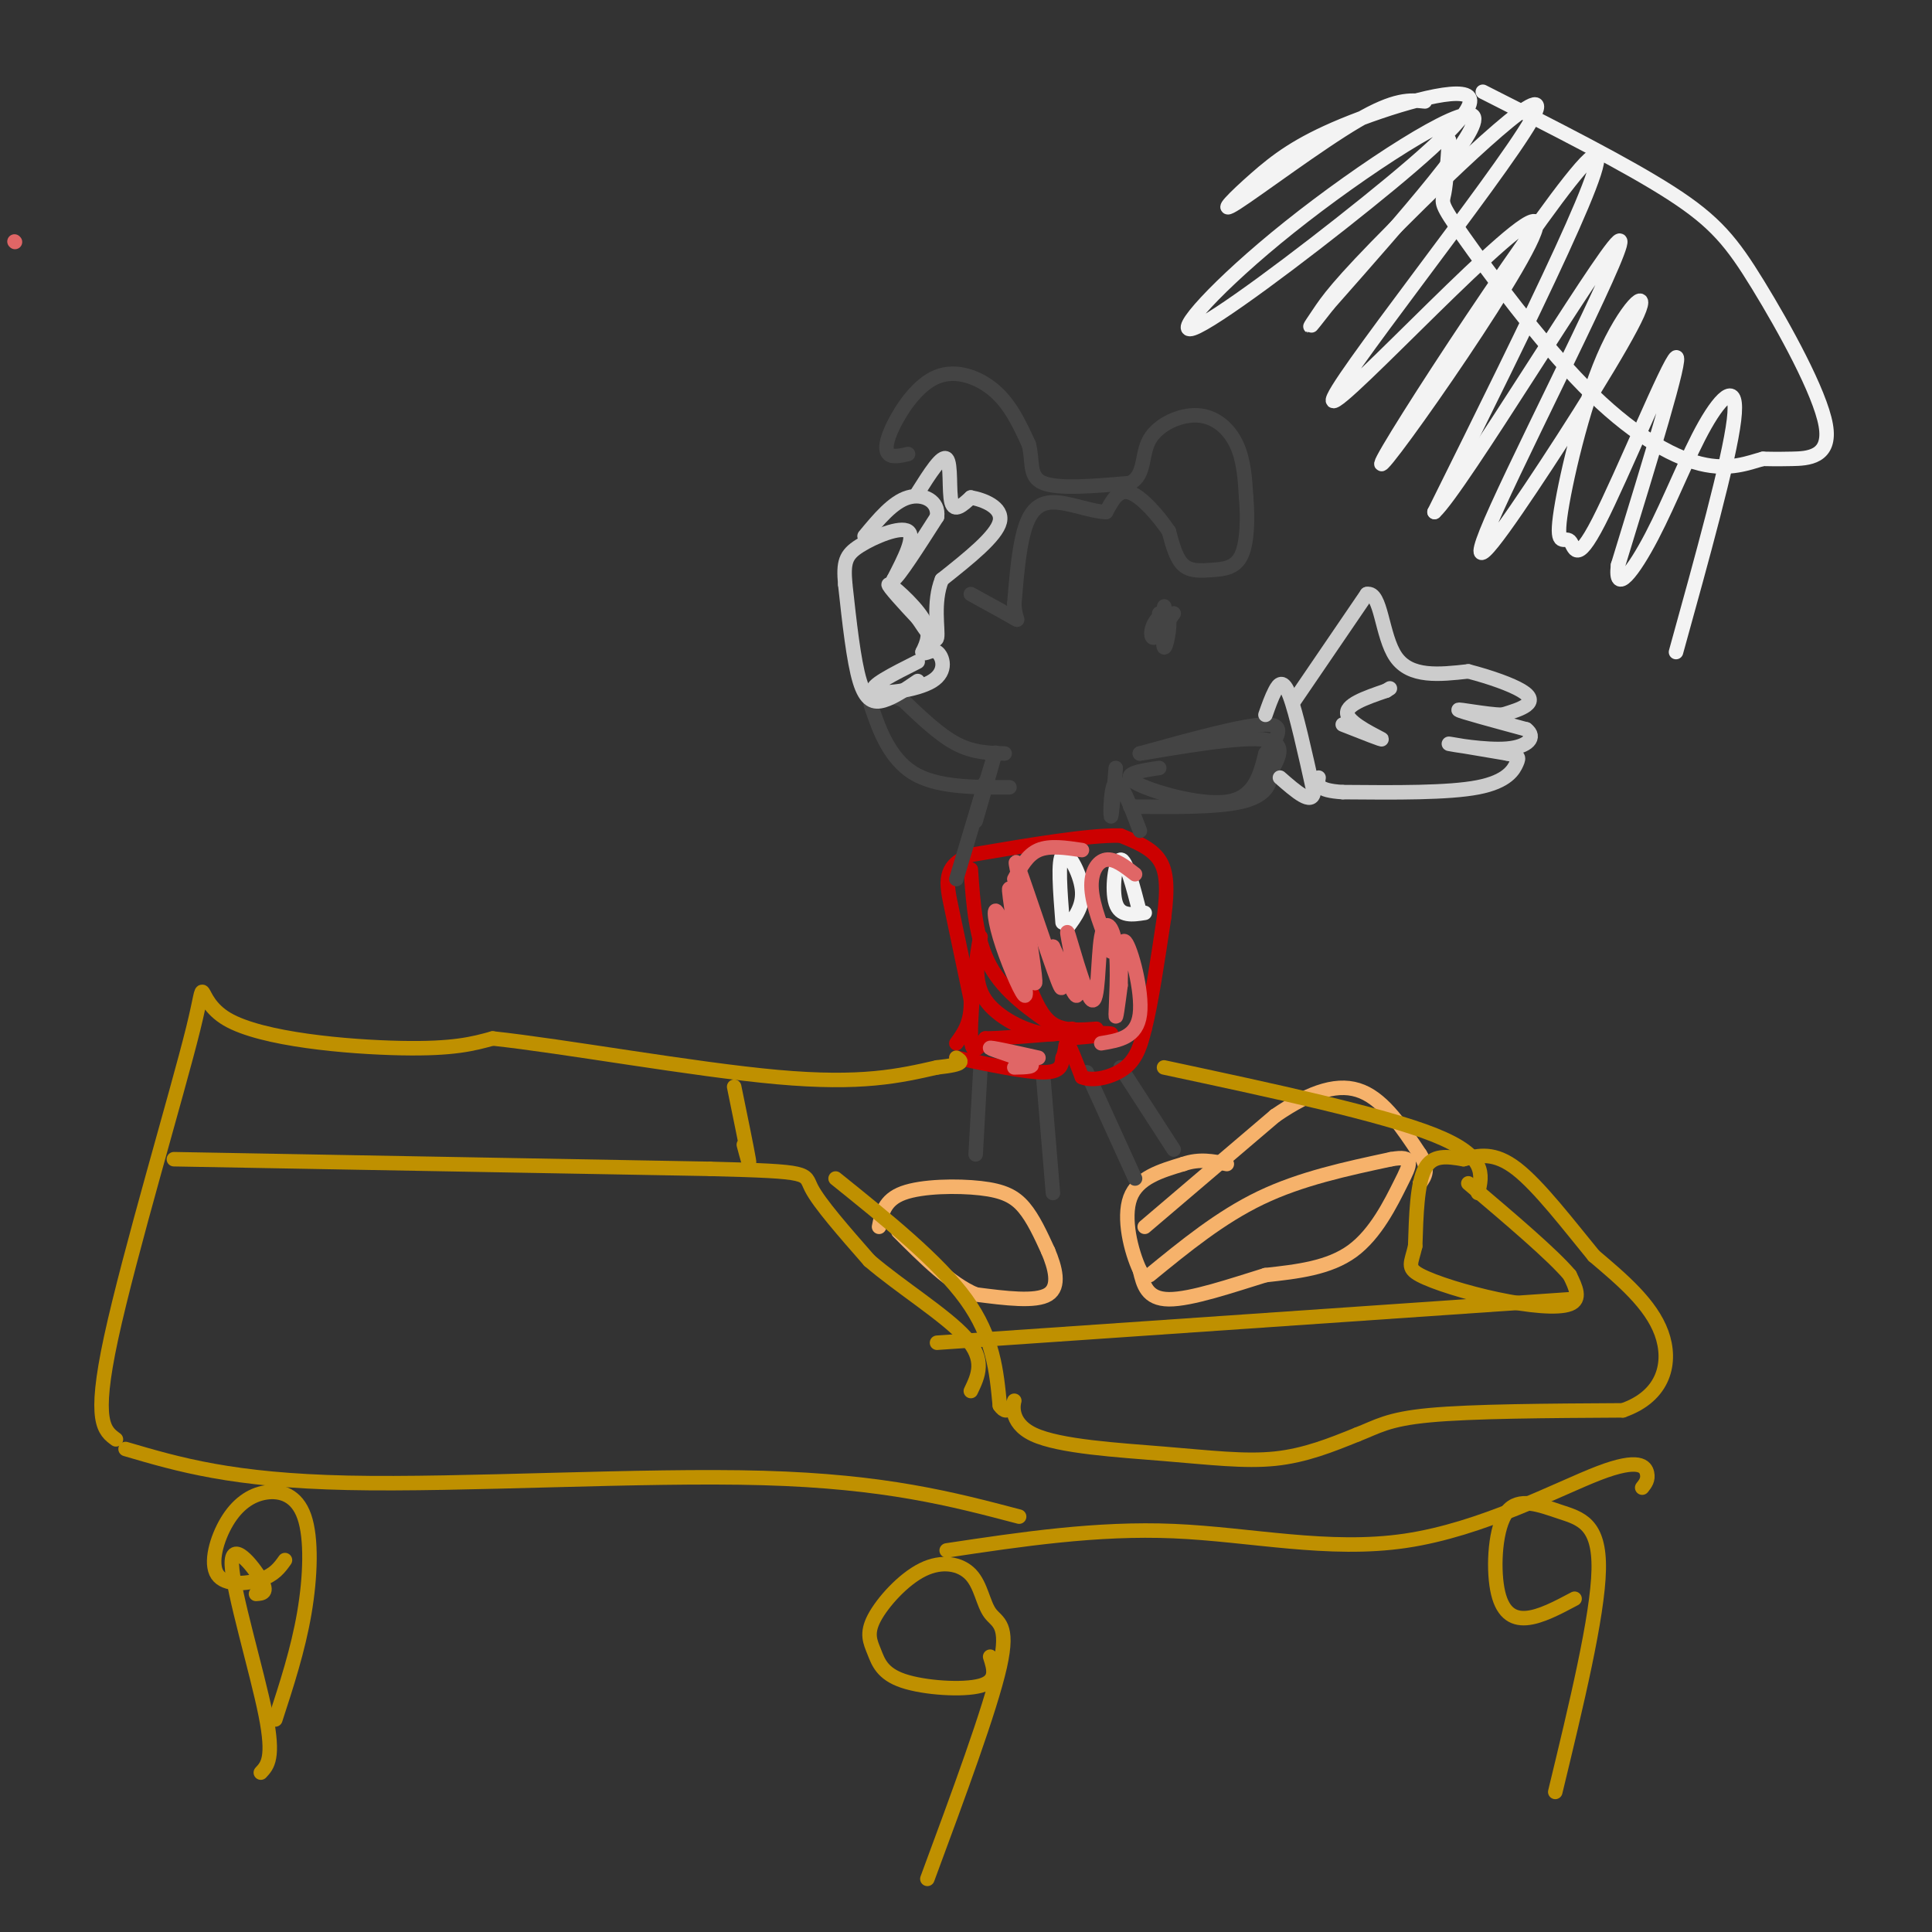 <svg viewBox='0 0 400 400' version='1.1' xmlns='http://www.w3.org/2000/svg' xmlns:xlink='http://www.w3.org/1999/xlink'><rect x="0" y="0" width="400" height="400" fill="#333333" stroke="none"/><g fill='none' stroke='#f6b26b' stroke-width='3' stroke-linecap='round' stroke-linejoin='round'><path d='M238,264c7.333,-6.000 14.667,-12.000 23,-16c8.333,-4.000 17.667,-6.000 27,-8'/><path d='M288,240c5.012,-0.881 4.042,0.917 2,5c-2.042,4.083 -5.155,10.452 -10,14c-4.845,3.548 -11.423,4.274 -18,5'/><path d='M262,264c-6.978,2.156 -15.422,5.044 -20,5c-4.578,-0.044 -5.289,-3.022 -6,-6'/><path d='M236,263c-1.867,-3.956 -3.533,-10.844 -2,-15c1.533,-4.156 6.267,-5.578 11,-7'/><path d='M245,241c3.333,-1.167 6.167,-0.583 9,0'/><path d='M237,254c0.000,0.000 27.000,-23.000 27,-23'/><path d='M264,231c7.667,-5.267 13.333,-6.933 18,-5c4.667,1.933 8.333,7.467 12,13'/><path d='M294,239c2.000,3.167 1.000,4.583 0,6'/><path d='M182,254c0.542,-2.780 1.083,-5.560 5,-7c3.917,-1.440 11.208,-1.542 16,-1c4.792,0.542 7.083,1.726 9,4c1.917,2.274 3.458,5.637 5,9'/><path d='M217,259c1.444,3.400 2.556,7.400 0,9c-2.556,1.600 -8.778,0.800 -15,0'/><path d='M202,268c-5.167,-2.167 -10.583,-7.583 -16,-13'/></g>
<g fill='none' stroke='#444444' stroke-width='3' stroke-linecap='round' stroke-linejoin='round'><path d='M202,239c0.000,0.000 1.000,-18.000 1,-18'/><path d='M218,247c0.000,0.000 -2.000,-24.000 -2,-24'/><path d='M235,244c0.000,0.000 -10.000,-22.000 -10,-22'/><path d='M243,238c0.000,0.000 -11.000,-17.000 -11,-17'/></g>
<g fill='none' stroke='#cc0000' stroke-width='3' stroke-linecap='round' stroke-linejoin='round'><path d='M198,219c7.167,1.500 14.333,3.000 18,3c3.667,0.000 3.833,-1.500 4,-3'/><path d='M220,219c0.711,-1.444 0.489,-3.556 1,-3c0.511,0.556 1.756,3.778 3,7'/><path d='M224,223c2.289,1.000 6.511,0.000 9,-2c2.489,-2.000 3.244,-5.000 4,-8'/><path d='M237,213c1.333,-5.167 2.667,-14.083 4,-23'/><path d='M241,190c0.756,-6.022 0.644,-9.578 -1,-12c-1.644,-2.422 -4.822,-3.711 -8,-5'/><path d='M232,173c-6.500,-0.167 -18.750,1.917 -31,4'/><path d='M201,177c-5.889,2.222 -5.111,5.778 -4,11c1.111,5.222 2.556,12.111 4,19'/><path d='M201,207c0.167,4.667 -1.417,6.833 -3,9'/><path d='M201,180c0.500,7.250 1.000,14.500 4,20c3.000,5.500 8.500,9.250 14,13'/><path d='M219,213c3.021,1.880 3.573,0.081 3,0c-0.573,-0.081 -2.270,1.555 -6,1c-3.730,-0.555 -9.494,-3.301 -12,-7c-2.506,-3.699 -1.753,-8.349 -1,-13'/><path d='M203,194c-0.733,2.378 -2.067,14.822 -2,20c0.067,5.178 1.533,3.089 3,1'/><path d='M204,215c3.000,0.000 9.000,-0.500 15,-1'/><path d='M221,215c4.833,-0.417 9.667,-0.833 9,-1c-0.667,-0.167 -6.833,-0.083 -13,0'/><path d='M227,213c-3.333,0.250 -6.667,0.500 -9,-1c-2.333,-1.500 -3.667,-4.750 -5,-8'/></g>
<g fill='none' stroke='#f3f3f3' stroke-width='3' stroke-linecap='round' stroke-linejoin='round'><path d='M220,191c-0.511,-6.511 -1.022,-13.022 0,-14c1.022,-0.978 3.578,3.578 4,7c0.422,3.422 -1.289,5.711 -3,8'/><path d='M237,189c-2.556,0.400 -5.111,0.800 -6,-2c-0.889,-2.800 -0.111,-8.800 1,-9c1.111,-0.200 2.556,5.400 4,11'/></g>
<g fill='none' stroke='#e06666' stroke-width='3' stroke-linecap='round' stroke-linejoin='round'><path d='M211,198c0.949,4.490 1.898,8.980 1,8c-0.898,-0.980 -3.643,-7.430 -5,-12c-1.357,-4.570 -1.328,-7.261 0,-4c1.328,3.261 3.954,12.472 4,10c0.046,-2.472 -2.488,-16.627 -2,-16c0.488,0.627 3.996,16.036 5,19c1.004,2.964 -0.498,-6.518 -2,-16'/><path d='M212,187c-1.024,-5.512 -2.583,-11.292 -1,-7c1.583,4.292 6.310,18.655 8,23c1.690,4.345 0.345,-1.327 -1,-7'/><path d='M218,196c1.175,2.253 4.614,11.386 5,10c0.386,-1.386 -2.279,-13.289 -2,-13c0.279,0.289 3.503,12.771 5,14c1.497,1.229 1.267,-8.794 2,-13c0.733,-4.206 2.428,-2.594 3,2c0.572,4.594 0.021,12.170 0,14c-0.021,1.830 0.490,-2.085 1,-6'/><path d='M232,204c0.107,-3.786 -0.125,-10.250 1,-9c1.125,1.250 3.607,10.214 3,15c-0.607,4.786 -4.304,5.393 -8,6'/><path d='M210,221c2.378,-0.044 4.756,-0.089 3,-1c-1.756,-0.911 -7.644,-2.689 -8,-3c-0.356,-0.311 4.822,0.844 10,2'/><path d='M230,197c-1.889,-4.756 -3.778,-9.511 -4,-13c-0.222,-3.489 1.222,-5.711 3,-6c1.778,-0.289 3.889,1.356 6,3'/><path d='M224,176c-3.333,-0.500 -6.667,-1.000 -9,0c-2.333,1.000 -3.667,3.500 -5,6'/><path d='M3,50c0.000,0.000 0.100,0.100 0.1,0.1'/></g>
<g fill='none' stroke='#444444' stroke-width='3' stroke-linecap='round' stroke-linejoin='round'><path d='M198,182c0.000,0.000 6.000,-20.000 6,-20'/><path d='M204,162c0.190,-0.571 -2.333,8.000 -2,7c0.333,-1.000 3.524,-11.571 4,-13c0.476,-1.429 -1.762,6.286 -4,14'/><path d='M236,172c-1.978,-5.222 -3.956,-10.444 -5,-10c-1.044,0.444 -1.156,6.556 -1,7c0.156,0.444 0.578,-4.778 1,-10'/><path d='M240,159c-4.044,0.600 -8.089,1.200 -5,3c3.089,1.800 13.311,4.800 19,4c5.689,-0.800 6.844,-5.400 8,-10'/><path d='M262,156c2.400,-3.156 4.400,-6.044 0,-6c-4.400,0.044 -15.200,3.022 -26,6'/><path d='M236,156c1.156,-0.044 17.044,-3.156 24,-3c6.956,0.156 4.978,3.578 3,7'/><path d='M263,160c0.156,2.378 -0.956,4.822 -6,6c-5.044,1.178 -14.022,1.089 -23,1'/><path d='M208,156c-3.250,-0.083 -6.500,-0.167 -10,-2c-3.500,-1.833 -7.250,-5.417 -11,-9'/><path d='M187,145c-2.997,-1.392 -4.989,-0.373 -6,0c-1.011,0.373 -1.041,0.100 0,3c1.041,2.900 3.155,8.971 8,12c4.845,3.029 12.423,3.014 20,3'/><path d='M188,94c-1.616,0.370 -3.231,0.740 -4,0c-0.769,-0.740 -0.691,-2.590 1,-6c1.691,-3.410 4.994,-8.380 9,-10c4.006,-1.620 8.716,0.108 12,3c3.284,2.892 5.142,6.946 7,11'/><path d='M213,92c0.956,3.489 -0.156,6.711 3,8c3.156,1.289 10.578,0.644 18,0'/><path d='M234,100c3.206,-1.675 2.220,-5.861 4,-9c1.780,-3.139 6.325,-5.230 10,-5c3.675,0.230 6.478,2.780 8,6c1.522,3.220 1.761,7.110 2,11'/><path d='M258,103c0.360,4.244 0.262,9.354 -1,12c-1.262,2.646 -3.686,2.828 -6,3c-2.314,0.172 -4.518,0.335 -6,-1c-1.482,-1.335 -2.241,-4.167 -3,-7'/><path d='M242,110c-2.022,-3.044 -5.578,-7.156 -8,-8c-2.422,-0.844 -3.711,1.578 -5,4'/><path d='M229,106c-2.929,-0.012 -7.750,-2.042 -11,-2c-3.250,0.042 -4.929,2.155 -6,6c-1.071,3.845 -1.536,9.423 -2,15'/><path d='M210,125c0.089,3.222 1.311,3.778 0,3c-1.311,-0.778 -5.156,-2.889 -9,-5'/><path d='M243,127c-1.591,2.355 -3.183,4.710 -4,5c-0.817,0.290 -0.860,-1.486 0,-3c0.860,-1.514 2.622,-2.767 3,-1c0.378,1.767 -0.629,6.553 -1,6c-0.371,-0.553 -0.106,-6.444 0,-8c0.106,-1.556 0.053,1.222 0,4'/><path d='M241,130c-0.167,0.167 -0.583,-1.417 -1,-3'/></g>
<g fill='none' stroke='#cccccc' stroke-width='3' stroke-linecap='round' stroke-linejoin='round'><path d='M262,148c0.622,-1.778 1.244,-3.556 2,-5c0.756,-1.444 1.644,-2.556 3,1c1.356,3.556 3.178,11.778 5,20'/><path d='M272,164c-0.333,2.833 -3.667,-0.083 -7,-3'/><path d='M268,145c0.000,0.000 15.000,-22.000 15,-22'/><path d='M283,123c3.000,-0.667 3.000,8.667 6,13c3.000,4.333 9.000,3.667 15,3'/><path d='M304,139c4.690,1.214 8.917,2.750 11,4c2.083,1.250 2.024,2.214 1,3c-1.024,0.786 -3.012,1.393 -5,2'/><path d='M311,148c-3.400,-0.089 -9.400,-1.311 -9,-1c0.400,0.311 7.200,2.156 14,4'/><path d='M316,151c2.119,1.607 0.417,3.625 -4,4c-4.417,0.375 -11.548,-0.893 -12,-1c-0.452,-0.107 5.774,0.946 12,2'/><path d='M312,156c2.452,0.476 2.583,0.667 2,2c-0.583,1.333 -1.881,3.810 -8,5c-6.119,1.190 -17.060,1.095 -28,1'/><path d='M278,164c-5.500,-0.333 -5.250,-1.667 -5,-3'/><path d='M278,150c4.333,1.711 8.667,3.422 8,3c-0.667,-0.422 -6.333,-2.978 -7,-5c-0.667,-2.022 3.667,-3.511 8,-5'/><path d='M287,143c1.333,-0.833 0.667,-0.417 0,0'/><path d='M190,141c-2.467,1.689 -4.933,3.378 -7,4c-2.067,0.622 -3.733,0.178 -5,-4c-1.267,-4.178 -2.133,-12.089 -3,-20'/><path d='M175,121c-0.417,-4.607 0.042,-6.125 3,-8c2.958,-1.875 8.417,-4.107 10,-3c1.583,1.107 -0.708,5.554 -3,10'/><path d='M185,120c1.000,-0.500 5.000,-6.750 9,-13'/><path d='M194,107c0.467,-3.267 -2.867,-4.933 -6,-4c-3.133,0.933 -6.067,4.467 -9,8'/><path d='M190,102c2.511,-3.978 5.022,-7.956 6,-7c0.978,0.956 0.422,6.844 1,9c0.578,2.156 2.289,0.578 4,-1'/><path d='M201,103c2.489,0.422 6.711,1.978 6,5c-0.711,3.022 -6.356,7.511 -12,12'/><path d='M195,120c-1.911,4.711 -0.689,10.489 -1,12c-0.311,1.511 -2.156,-1.244 -4,-4'/><path d='M190,128c-2.393,-2.536 -6.375,-6.875 -6,-7c0.375,-0.125 5.107,3.964 7,7c1.893,3.036 0.946,5.018 0,7'/><path d='M191,135c0.520,0.770 1.820,-0.804 3,0c1.180,0.804 2.241,3.986 -1,6c-3.241,2.014 -10.783,2.861 -12,2c-1.217,-0.861 3.892,-3.431 9,-6'/></g>
<g fill='none' stroke='#f3f3f3' stroke-width='3' stroke-linecap='round' stroke-linejoin='round'><path d='M307,19c14.915,7.547 29.831,15.094 39,21c9.169,5.906 12.592,10.171 18,19c5.408,8.829 12.802,22.223 14,29c1.198,6.777 -3.801,6.936 -7,7c-3.199,0.064 -4.600,0.032 -6,0'/><path d='M365,95c-2.804,0.723 -6.815,2.531 -13,1c-6.185,-1.531 -14.544,-6.400 -24,-16c-9.456,-9.600 -20.007,-23.931 -25,-31c-4.993,-7.069 -4.426,-6.877 -4,-9c0.426,-2.123 0.713,-6.562 1,-11'/><path d='M295,21c-3.048,-0.318 -6.096,-0.636 -14,4c-7.904,4.636 -20.664,14.228 -25,17c-4.336,2.772 -0.246,-1.274 4,-5c4.246,-3.726 8.650,-7.133 18,-11c9.350,-3.867 23.648,-8.196 26,-6c2.352,2.196 -7.240,10.917 -21,22c-13.760,11.083 -31.688,24.527 -36,26c-4.312,1.473 4.993,-9.027 20,-21c15.007,-11.973 35.716,-25.421 38,-23c2.284,2.421 -13.858,20.710 -30,39'/><path d='M275,63c-5.368,6.903 -3.788,4.661 -2,2c1.788,-2.661 3.784,-5.740 16,-18c12.216,-12.260 34.653,-33.702 28,-22c-6.653,11.702 -42.396,56.547 -41,58c1.396,1.453 39.931,-40.487 42,-37c2.069,3.487 -32.328,52.400 -32,50c0.328,-2.400 35.379,-56.114 43,-63c7.621,-6.886 -12.190,33.057 -32,73'/><path d='M297,106c5.186,-4.636 34.153,-52.727 38,-56c3.847,-3.273 -17.424,38.273 -25,55c-7.576,16.727 -1.456,8.635 7,-4c8.456,-12.635 19.247,-29.814 22,-36c2.753,-6.186 -2.533,-1.381 -7,9c-4.467,10.381 -8.117,26.337 -9,33c-0.883,6.663 1.000,4.033 2,5c1.000,0.967 1.115,5.529 6,-4c4.885,-9.529 14.538,-33.151 16,-34c1.462,-0.849 -5.269,21.076 -12,43'/><path d='M335,117c-0.804,6.518 3.187,1.314 7,-6c3.813,-7.314 7.450,-16.738 11,-23c3.550,-6.262 7.014,-9.360 6,-1c-1.014,8.360 -6.507,28.180 -12,48'/></g>
<g fill='none' stroke='#bf9000' stroke-width='3' stroke-linecap='round' stroke-linejoin='round'><path d='M36,240c0.000,0.000 111.000,2.000 111,2'/><path d='M147,242c21.400,0.533 19.400,0.867 21,4c1.600,3.133 6.800,9.067 12,15'/><path d='M180,261c6.267,5.400 15.933,11.400 20,16c4.067,4.600 2.533,7.800 1,11'/><path d='M173,244c10.667,8.583 21.333,17.167 27,25c5.667,7.833 6.333,14.917 7,22'/><path d='M207,291c1.874,2.809 3.060,-1.170 3,-1c-0.060,0.170 -1.367,4.489 4,7c5.367,2.511 17.406,3.215 27,4c9.594,0.785 16.741,1.653 23,1c6.259,-0.653 11.629,-2.826 17,-5'/><path d='M281,297c4.200,-1.622 6.200,-3.178 15,-4c8.800,-0.822 24.400,-0.911 40,-1'/><path d='M336,292c8.622,-3.000 10.178,-10.000 8,-16c-2.178,-6.000 -8.089,-11.000 -14,-16'/><path d='M330,260c-5.244,-6.400 -11.356,-14.400 -16,-18c-4.644,-3.600 -7.822,-2.800 -11,-2'/><path d='M303,240c-3.400,-0.578 -6.400,-1.022 -8,2c-1.600,3.022 -1.800,9.511 -2,16'/><path d='M293,258c-0.813,3.566 -1.847,4.482 1,6c2.847,1.518 9.574,3.640 16,5c6.426,1.360 12.550,1.960 15,1c2.450,-0.960 1.225,-3.480 0,-6'/><path d='M325,264c-3.500,-4.167 -12.250,-11.583 -21,-19'/><path d='M194,278c0.000,0.000 131.000,-9.000 131,-9'/><path d='M196,321c15.560,-2.337 31.120,-4.673 47,-4c15.880,0.673 32.081,4.356 48,2c15.919,-2.356 31.555,-10.750 40,-14c8.445,-3.250 9.699,-1.357 10,0c0.301,1.357 -0.349,2.179 -1,3'/><path d='M326,331c-3.555,1.891 -7.109,3.781 -10,4c-2.891,0.219 -5.117,-1.234 -6,-6c-0.883,-4.766 -0.422,-12.844 2,-16c2.422,-3.156 6.806,-1.388 11,0c4.194,1.388 8.198,2.397 8,12c-0.198,9.603 -4.599,27.802 -9,46'/><path d='M205,343c0.801,2.503 1.602,5.006 -2,6c-3.602,0.994 -11.607,0.481 -16,-1c-4.393,-1.481 -5.175,-3.928 -6,-6c-0.825,-2.072 -1.695,-3.770 0,-7c1.695,-3.230 5.954,-7.993 10,-10c4.046,-2.007 7.878,-1.260 10,1c2.122,2.260 2.533,6.031 4,8c1.467,1.969 3.991,2.134 2,11c-1.991,8.866 -8.495,26.433 -15,44'/><path d='M59,323c-1.082,1.521 -2.163,3.042 -5,4c-2.837,0.958 -7.428,1.355 -9,-1c-1.572,-2.355 -0.123,-7.460 2,-11c2.123,-3.540 4.920,-5.516 8,-6c3.080,-0.484 6.445,0.524 8,5c1.555,4.476 1.302,12.422 0,20c-1.302,7.578 -3.651,14.789 -6,22'/><path d='M26,300c11.044,3.244 22.089,6.489 46,7c23.911,0.511 60.689,-1.711 86,-1c25.311,0.711 39.156,4.356 53,8'/><path d='M24,298c-2.392,-1.740 -4.785,-3.480 -1,-21c3.785,-17.520 13.746,-50.820 17,-64c3.254,-13.180 -0.201,-6.241 7,-2c7.201,4.241 25.057,5.783 36,6c10.943,0.217 14.971,-0.892 19,-2'/><path d='M102,215c14.600,1.556 41.600,6.444 59,8c17.400,1.556 25.200,-0.222 33,-2'/><path d='M194,221c6.167,-0.667 5.083,-1.333 4,-2'/><path d='M152,225c1.333,6.500 2.667,13.000 3,15c0.333,2.000 -0.333,-0.500 -1,-3'/><path d='M241,221c22.583,4.833 45.167,9.667 56,14c10.833,4.333 9.917,8.167 9,12'/><path d='M53,330c1.315,-0.077 2.631,-0.155 1,-3c-1.631,-2.845 -6.208,-8.458 -6,-3c0.208,5.458 5.202,21.988 7,31c1.798,9.012 0.399,10.506 -1,12'/></g>
</svg>